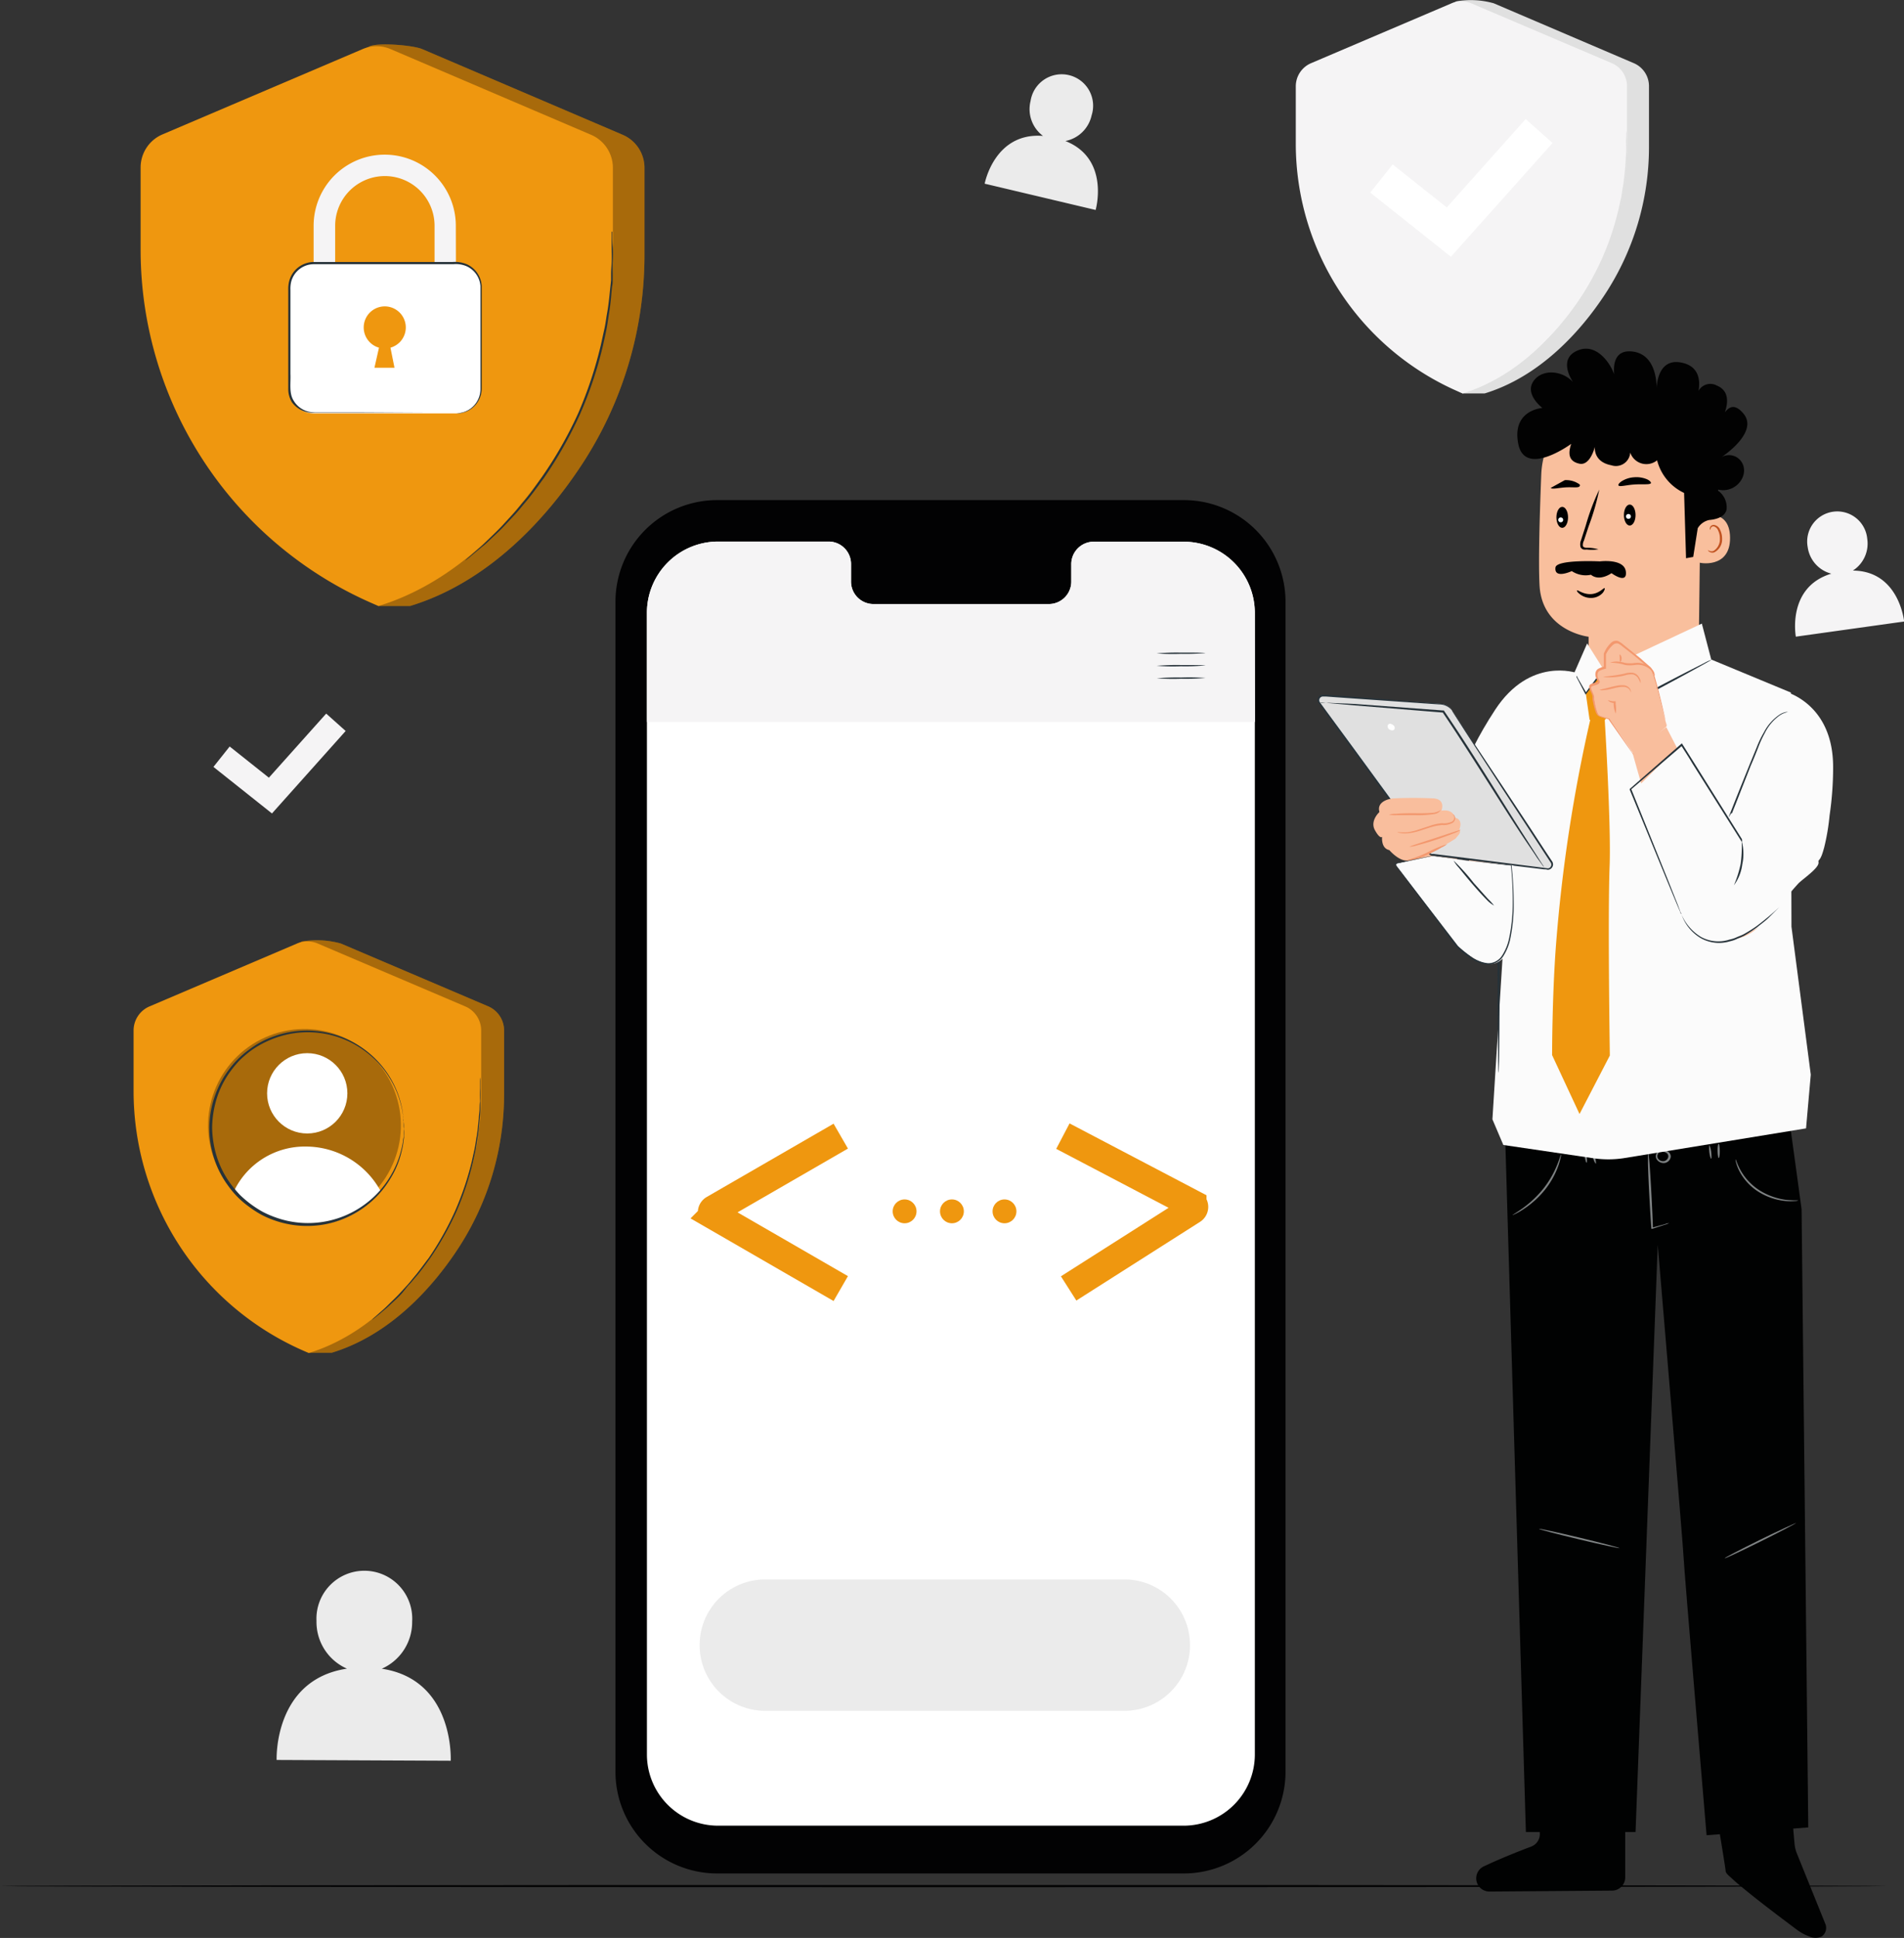 <svg xmlns="http://www.w3.org/2000/svg" viewBox="0 0 265.12 269.78"><rect x="0" y="0" width="265.12" height="269.78" fill="#333333" stroke="none"/><defs><style>.cls-1{fill:#e0e0e0;}.cls-2{fill:#f5f4f5;}.cls-3{fill:#fff;}.cls-4{fill:#ebebeb;}.cls-5{fill:#020203;}.cls-6{fill:#ef970f;}.cls-7,.cls-9{fill:#010202;}.cls-7{isolation:isolate;opacity:0.3;}.cls-8{fill:#263239;}.cls-10{fill:#7e8283;}.cls-11{fill:none;stroke:#ef970f;stroke-miterlimit:10;stroke-width:4px;}.cls-12{fill:#f9bf9d;}.cls-13{fill:#c15321;}.cls-14{fill:#020202;}.cls-15{fill:#fbfbfb;}.cls-16{fill:#f9be9d;}.cls-17{fill:#f3986e;}</style></defs><g id="Layer_2" data-name="Layer 2"><g id="Layer_1-2" data-name="Layer 1"><path class="cls-1" d="M202.82.18,185.64,8.8A3.5,3.5,0,0,0,183.52,12v8a37.25,37.25,0,0,0,6.13,20.58c3.1,4.72,7.2,10.74,14,14.19h3.08c7.6-2.32,13.28-8.5,16.75-13.79a37.33,37.33,0,0,0,6.13-20.58V12a3.48,3.48,0,0,0-2.12-3.21L208,.46A11.74,11.74,0,0,0,202.82.18Z"/><path class="cls-2" d="M202.12.46,182.55,8.8A3.5,3.5,0,0,0,180.43,12v8a37.65,37.65,0,0,0,23.24,34.77c7.6-2.32,13.28-8.5,16.75-13.79a37.33,37.33,0,0,0,6.13-20.58V12a3.48,3.48,0,0,0-2.12-3.21L204.86.46A3.44,3.44,0,0,0,202.12.46Z"/><path class="cls-1" d="M226.49,18.27a2.24,2.24,0,0,1,0,.37c0,.28,0,.63.05,1.06a15.45,15.45,0,0,1,0,1.69c0,.66,0,1.41-.1,2.23s-.13,1.73-.3,2.69c-.08.48-.14,1-.24,1.49s-.22,1-.34,1.57a38,38,0,0,1-2.26,6.76,39.81,39.81,0,0,1-3.51,6.2c-.65.88-1.25,1.73-1.9,2.47-.32.37-.61.74-.91,1.07s-.61.64-.89,1c-.56.62-1.12,1.11-1.6,1.56s-.91.82-1.27,1.11l-.83.67c-.19.15-.3.22-.3.22s.08-.1.26-.26l.79-.71c.35-.3.77-.68,1.23-1.14s1-1,1.56-1.58l.87-.95c.3-.33.59-.71.9-1.08.63-.73,1.22-1.59,1.86-2.47A40.68,40.68,0,0,0,223.07,36a39.18,39.18,0,0,0,2.26-6.7c.12-.53.23-1.05.35-1.55s.17-1,.25-1.48c.18-.95.25-1.85.34-2.67s.1-1.57.15-2.22,0-1.22,0-1.68,0-.79,0-1.06A1.57,1.57,0,0,1,226.49,18.27Z"/><polygon class="cls-3" points="202.03 35.74 190.8 26.81 193.92 22.89 201.45 28.88 212.44 16.57 216.18 19.91 202.03 35.74"/><path class="cls-4" d="M53.16,232.3a7.09,7.09,0,0,0,4.23-6.57,6.67,6.67,0,1,0-13.32-.07,7.09,7.09,0,0,0,4.24,6.63C38.06,233.83,38.52,245,38.52,245l24.24.11S63.32,233.83,53.16,232.3Z"/><path class="cls-4" d="M148.35,19.63A4.65,4.65,0,0,0,152,16.06a4.38,4.38,0,1,0-8.5-2,4.65,4.65,0,0,0,1.73,4.86c-6.77-.53-8.12,6.65-8.12,6.65l15.45,3.66S154.6,22.11,148.35,19.63Z"/><path class="cls-2" d="M258,79.43A4.46,4.46,0,0,0,260,75a4.19,4.19,0,1,0-8.29,1.16A4.44,4.44,0,0,0,255,79.86c-6.23,1.88-4.94,8.77-4.94,8.77l15.08-2.11S264.45,79.47,258,79.43Z"/><polygon class="cls-2" points="37.87 113.24 29.72 106.76 31.98 103.92 37.44 108.26 45.42 99.34 48.13 101.76 37.87 113.24"/><path class="cls-5" d="M262.77,262.56c0,.08-58.83.15-131.38.15S0,262.64,0,262.56s58.82-.15,131.39-.15S262.77,262.48,262.77,262.56Z"/><path class="cls-6" d="M42.07,131.06l-18,9a3.65,3.65,0,0,0-2.22,3.36v8.43a39.08,39.08,0,0,0,6.43,21.58c3.25,4.95,7.55,11.27,14.71,14.88H46.2c8-2.43,13.92-8.91,17.56-14.46a39.16,39.16,0,0,0,6.43-21.58v-8.85A3.65,3.65,0,0,0,68,140.1l-20.53-8.75A12.51,12.51,0,0,0,42.07,131.06Z"/><path class="cls-7" d="M42.07,131.06l-18,9a3.65,3.65,0,0,0-2.22,3.36v8.43a39.08,39.08,0,0,0,6.43,21.58c3.25,4.95,7.55,11.27,14.71,14.88H46.2c8-2.43,13.92-8.91,17.56-14.46a39.16,39.16,0,0,0,6.43-21.58v-8.85A3.65,3.65,0,0,0,68,140.1l-20.53-8.75A12.51,12.51,0,0,0,42.07,131.06Z"/><path class="cls-6" d="M41.35,131.35,20.82,140.1a3.65,3.65,0,0,0-2.22,3.36v8.43A39.47,39.47,0,0,0,43,188.35c8-2.43,13.93-8.91,17.56-14.46A39.16,39.16,0,0,0,67,152.31v-8.85a3.65,3.65,0,0,0-2.22-3.36l-20.53-8.75A3.67,3.67,0,0,0,41.35,131.35Z"/><circle class="cls-7" cx="42.75" cy="156.97" r="13.46" transform="matrix(0.93, -0.36, 0.36, 0.93, -53.87, 26.08)"/><circle class="cls-3" cx="42.78" cy="152.2" r="5.59"/><path class="cls-3" d="M32.58,165.81a10.92,10.92,0,0,1,10-6.2A11.87,11.87,0,0,1,53,165.81a12.57,12.57,0,0,1-10.6,4.69A12.82,12.82,0,0,1,32.58,165.81Z"/><path class="cls-8" d="M56.24,157a1.18,1.18,0,0,1,0-.22c0-.16,0-.37-.05-.64s0-.3,0-.47-.06-.36-.09-.56a10.09,10.09,0,0,0-.29-1.38,12.82,12.82,0,0,0-1.5-3.56,13.34,13.34,0,0,0-16-5.67,14.79,14.79,0,0,0-1.74.76,14.11,14.11,0,0,0-1.63,1,16.49,16.49,0,0,0-1.51,1.28,14.7,14.7,0,0,0-1.3,1.54,12.92,12.92,0,0,0-1.9,3.67,14.37,14.37,0,0,0-.69,4.2,14.1,14.1,0,0,0,.69,4.2,13.05,13.05,0,0,0,1.9,3.67,16.26,16.26,0,0,0,1.3,1.54,15,15,0,0,0,3.14,2.33,13.3,13.3,0,0,0,1.74.76,13.32,13.32,0,0,0,12.62-1.89,13.18,13.18,0,0,0,3.4-3.78,12.82,12.82,0,0,0,1.5-3.56,10.09,10.09,0,0,0,.29-1.38c0-.2.07-.39.09-.56s0-.33,0-.47,0-.48.05-.64,0-.22,0-.22,0,.07,0,.22,0,.37,0,.64,0,.3,0,.47-.05.36-.07.57a9.85,9.85,0,0,1-.26,1.4A12.56,12.56,0,0,1,54.4,164a13.53,13.53,0,0,1-9.12,6.43,13.68,13.68,0,0,1-7.14-.57,12.66,12.66,0,0,1-1.78-.78A14.76,14.76,0,0,1,34.69,168a12.39,12.39,0,0,1-2.89-2.89,13.11,13.11,0,0,1-1.95-3.75,13.5,13.5,0,0,1,0-8.58A13.38,13.38,0,0,1,31.8,149a12.83,12.83,0,0,1,2.88-2.88,12.53,12.53,0,0,1,3.45-1.85,13.67,13.67,0,0,1,7.14-.57,13.53,13.53,0,0,1,9.12,6.43,13,13,0,0,1,1.47,3.62,9.85,9.85,0,0,1,.26,1.4c0,.2.06.39.07.57s0,.33,0,.47,0,.48,0,.64S56.24,157,56.24,157Z"/><path class="cls-8" d="M66.89,150a2.33,2.33,0,0,1,0,.39c0,.29,0,.66,0,1.12a17,17,0,0,1,0,1.77c0,.35,0,.72,0,1.1a11,11,0,0,1-.08,1.24c-.08.86-.14,1.82-.32,2.82-.08.5-.15,1-.25,1.56s-.23,1.08-.35,1.64a40.69,40.69,0,0,1-2.37,7.09,41.93,41.93,0,0,1-3.68,6.5c-.68.92-1.31,1.82-2,2.59-.33.39-.63.78-1,1.13L56,180c-.58.65-1.18,1.16-1.68,1.64s-1,.86-1.33,1.16l-.87.7a1.47,1.47,0,0,1-.32.23s.09-.1.28-.28l.83-.74c.37-.32.81-.71,1.29-1.2s1.07-1,1.64-1.66l.92-1c.32-.35.61-.74.94-1.13.66-.77,1.28-1.66,2-2.59a42.8,42.8,0,0,0,3.63-6.47,41.58,41.58,0,0,0,2.37-7c.12-.56.25-1.1.36-1.63s.18-1.05.26-1.55c.19-1,.26-1.94.35-2.8,0-.43.09-.84.1-1.23s0-.75.06-1.1c0-.69,0-1.28,0-1.76s0-.83,0-1.12A3.79,3.79,0,0,1,66.89,150Z"/><path class="cls-6" d="M51.49,6.44,27,18.73a5,5,0,0,0-3,4.57V34.77A53.21,53.21,0,0,0,32.7,64.12c4.41,6.73,10.27,15.32,20,20.24h4.4C68,81.05,76.05,72.24,81,64.7a53.21,53.21,0,0,0,8.74-29.35v-12a5,5,0,0,0-3-4.57L58.8,6.84C57.55,6.3,52.73,5.9,51.49,6.44Z"/><path class="cls-7" d="M51.49,6.44,27,18.73a5,5,0,0,0-3,4.57V34.77A53.21,53.21,0,0,0,32.7,64.12c4.41,6.73,10.27,15.32,20,20.24h4.4C68,81.05,76.05,72.24,81,64.7a53.21,53.21,0,0,0,8.74-29.35v-12a5,5,0,0,0-3-4.57L58.8,6.84C57.55,6.3,52.73,5.9,51.49,6.44Z"/><path class="cls-6" d="M50.5,6.83,22.58,18.73a5,5,0,0,0-3,4.57V34.77A53.68,53.68,0,0,0,52.71,84.36C63.55,81.05,71.65,72.24,76.6,64.7a53.21,53.21,0,0,0,8.74-29.35v-12a5,5,0,0,0-3-4.57L54.4,6.84A4.94,4.94,0,0,0,50.5,6.83Z"/><path class="cls-8" d="M85.25,32.24s0,0,0,.13,0,.24,0,.39c0,.37,0,.88.06,1.52s.06,1.47,0,2.4c0,.47,0,1,0,1.5l0,.82c0,.28,0,.57-.08.86-.12,1.17-.2,2.47-.44,3.84-.11.69-.2,1.4-.34,2.13s-.32,1.47-.48,2.23a55,55,0,0,1-3.22,9.63,57.16,57.16,0,0,1-5,8.84c-.93,1.26-1.78,2.47-2.7,3.52-.45.53-.86,1.06-1.3,1.53l-1.27,1.35c-.79.88-1.6,1.58-2.27,2.23-.34.32-.65.63-1,.89l-.85.7-1.18,1-.31.24c-.07,0-.11.08-.11.07l.09-.1.29-.27,1.14-1,.83-.72c.3-.27.6-.58.94-.9.66-.66,1.46-1.37,2.23-2.25l1.25-1.36c.43-.47.84-1,1.28-1.54.91-1,1.75-2.26,2.67-3.52a57.91,57.91,0,0,0,5-8.8A56.81,56.81,0,0,0,83.67,48c.17-.76.33-1.5.49-2.22s.24-1.43.36-2.11c.25-1.36.35-2.65.48-3.82l.09-.86c0-.28,0-.55,0-.82,0-.53.05-1,.07-1.5.06-.93,0-1.74,0-2.4V32.74c0-.16,0-.29,0-.4S85.24,32.24,85.25,32.24Z"/><path class="cls-2" d="M63.51,47.64h-3V31.43a6.92,6.92,0,0,0-13.84,0V47.64h-3V31.43a9.9,9.9,0,0,1,19.8,0Z"/><path class="cls-3" d="M63.54,57.55H43.7a3.41,3.41,0,0,1-3.41-3.41V40.06a3.41,3.41,0,0,1,3.41-3.41H63.54A3.41,3.41,0,0,1,67,40.06V54.14A3.41,3.41,0,0,1,63.54,57.55Z"/><path class="cls-8" d="M63.54,57.55a6.22,6.22,0,0,0,.89-.15,3.32,3.32,0,0,0,2-1.53,3.36,3.36,0,0,0,.47-1.76c0-.69,0-1.43,0-2.24,0-1.61,0-3.43,0-5.45s0-4.23,0-6.6a3.29,3.29,0,0,0-1.94-2.76,3.84,3.84,0,0,0-1.83-.28H43.7a3.26,3.26,0,0,0-3.17,2.5,4.26,4.26,0,0,0-.09,1.08v3.31c0,2.91,0,5.71,0,8.38.06,1.33-.22,2.7.46,3.74a3.3,3.3,0,0,0,3,1.6l6.61,0,9.57,0,2.6,0,.68,0,.22,0a1,1,0,0,1-.23,0l-.68,0-2.6,0-9.57.05-6.61,0A3.57,3.57,0,0,1,40.65,56a3.52,3.52,0,0,1-.51-1.9v-2c0-2.67,0-5.47,0-8.38V40.4a4.55,4.55,0,0,1,.1-1.15,3.53,3.53,0,0,1,1.25-2,3.63,3.63,0,0,1,2.22-.78H63.05a4.31,4.31,0,0,1,1.94.31,3.53,3.53,0,0,1,2.08,3c0,2.39,0,4.59,0,6.62s0,3.84,0,5.45c0,.8,0,1.55,0,2.24a3.48,3.48,0,0,1-.52,1.82,3.4,3.4,0,0,1-2.07,1.53A3.06,3.06,0,0,1,63.54,57.55Z"/><path class="cls-6" d="M55.66,47.64a2.93,2.93,0,1,0-2.89.76l-.63,2.79h2.79l-.56-2.79a3,3,0,0,0,1.29-.76"/><path class="cls-9" d="M254.19,267.88l-4-9.9a4.77,4.77,0,0,1-.31-1.29l-.7-8a4.68,4.68,0,0,0-3-4,5.42,5.42,0,0,0-7.5,5.81c.68,4.09,1.54,9.28,1.61,10,.05.34.56.71.78.92.61.58,1.26,1.11,1.91,1.64,1.72,1.41,3.49,2.76,5.26,4.1l1.88,1.41a6.78,6.78,0,0,0,1.81,1,2.11,2.11,0,0,0,1.74,0A1.47,1.47,0,0,0,254.19,267.88Z"/><path class="cls-6" d="M246.51,254.4a8,8,0,0,1,2-.54,7.75,7.75,0,0,1,2,.27s-.16-.19-.53-.35a3.53,3.53,0,0,0-1.53-.24A3.37,3.37,0,0,0,247,254C246.65,254.18,246.49,254.37,246.51,254.4Z"/><path class="cls-6" d="M248.38,253.07a1.14,1.14,0,0,0,0-.53,3.47,3.47,0,0,0-.61-1.35,1.68,1.68,0,0,0-.84-.71.64.64,0,0,0-.68.2.9.9,0,0,0-.17.66,2.15,2.15,0,0,0,2.12,1.7,2.53,2.53,0,0,0,2.33-1.48.77.77,0,0,0,0-.69.64.64,0,0,0-.67-.24,2.22,2.22,0,0,0-.93.58,4,4,0,0,0-.9,1.2,1.51,1.51,0,0,0-.18.51,6.69,6.69,0,0,1,1.24-1.55,2.06,2.06,0,0,1,.83-.49.32.32,0,0,1,.36.13.54.54,0,0,1,0,.45,2.28,2.28,0,0,1-2,1.27,1.87,1.87,0,0,1-1.82-1.42.73.73,0,0,1,.09-.47.34.34,0,0,1,.37-.11,1.59,1.59,0,0,1,.72.59A5.17,5.17,0,0,1,248.38,253.07Z"/><path class="cls-9" d="M214,246.53l.41,8.72a1.85,1.85,0,0,1-1.18,1.8c-1.53.58-4.22,1.63-6.63,2.77a1.84,1.84,0,0,0,.79,3.5l17.08-.13a1.84,1.84,0,0,0,1.83-1.84l0-15a1.83,1.83,0,0,0-1.85-1.83l-8.58.07A1.83,1.83,0,0,0,214,246.53Z"/><path class="cls-6" d="M214.25,253.74c.05.1.6-.06,1.29,0s1.22.24,1.28.14-.45-.5-1.26-.53S214.19,253.65,214.25,253.74Z"/><path class="cls-9" d="M209.6,158.78c0,.69,2.87,96.25,2.87,96.25h15.27l3.09-81.75s3.61,42.74,3.61,43.66,3.19,38.54,3.19,38.54l14.16-1.09-.93-86.07-1.73-12.62Z"/><path class="cls-10" d="M232.42,170.26a2.31,2.31,0,0,1-.62.24l-1.72.56-.14,0V171c-.08-1.15-.18-2.69-.27-4.37-.1-1.83-.17-3.48-.2-4.68,0-.6,0-1.08,0-1.42a1.76,1.76,0,0,1,0-.52,1.88,1.88,0,0,1,.09.52c0,.33.08.82.12,1.42.09,1.2.2,2.85.29,4.67s.16,3.22.19,4.38l-.15-.09,1.76-.48A2.94,2.94,0,0,1,232.42,170.26Z"/><path class="cls-10" d="M231.26,160.32s.05-.08.2-.12a1,1,0,0,1,.67.05.8.8,0,0,1,.51.79,1,1,0,0,1-.81.85,1.15,1.15,0,0,1-1.13-.48.81.81,0,0,1,0-.91,1,1,0,0,1,.5-.4c.15,0,.24,0,.24,0s-.34.11-.56.51a.64.64,0,0,0,0,.69.87.87,0,0,0,.83.34.76.76,0,0,0,.59-.6.57.57,0,0,0-.34-.59A1.2,1.2,0,0,0,231.26,160.32Z"/><path class="cls-10" d="M238.27,161.3c-.08,0-.2-.41-.26-.93s0-1,0-1,.2.41.26.93S238.35,161.29,238.27,161.3Z"/><path class="cls-10" d="M239.32,161.21c-.08,0-.15-.44-.16-1s.06-1,.15-1,.15.44.16,1S239.41,161.2,239.32,161.21Z"/><path class="cls-10" d="M220.92,161.86c-.08,0-.21-.49-.29-1.11a2.24,2.24,0,0,1,0-1.14c.08,0,.21.49.29,1.11S221,161.86,220.92,161.86Z"/><path class="cls-10" d="M222.2,162a1.69,1.69,0,0,1-.37-1.16c0-.68.19-1.21.27-1.19a6.39,6.39,0,0,1,0,1.17C222.16,161.42,222.29,161.93,222.2,162Z"/><path class="cls-10" d="M217.37,160.68a1.22,1.22,0,0,1-.05.42,8.38,8.38,0,0,1-.31,1.12,11.55,11.55,0,0,1-1.89,3.41,12.83,12.83,0,0,1-3,2.71,9.74,9.74,0,0,1-1.08.63c-.27.13-.42.2-.43.18s.55-.34,1.4-.94a14.72,14.72,0,0,0,2.88-2.72,13.41,13.41,0,0,0,1.93-3.32C217.19,161.26,217.33,160.67,217.37,160.68Z"/><path class="cls-10" d="M250.39,167.12a1.59,1.59,0,0,1-.46.07,8.09,8.09,0,0,1-1.28,0,8.62,8.62,0,0,1-3.91-1.36,7.52,7.52,0,0,1-2.61-2.94,5.8,5.8,0,0,1-.4-1.08,1.09,1.09,0,0,1-.06-.42c.05,0,.18.57.64,1.43a7.91,7.91,0,0,0,2.59,2.82,9.22,9.22,0,0,0,3.77,1.39C249.72,167.14,250.39,167.07,250.39,167.12Z"/><path class="cls-10" d="M225.51,215.51c0,.06-2.55-.48-5.65-1.22s-5.6-1.39-5.58-1.46,2.55.48,5.65,1.22S225.53,215.45,225.51,215.51Z"/><path class="cls-10" d="M250.11,212c0,.06-2.17,1.21-4.92,2.57s-5,2.42-5.05,2.36,2.17-1.21,4.92-2.57S250.08,212,250.11,212Z"/><path class="cls-5" d="M164.84,260.8l-65,0a14.15,14.15,0,0,1-14.14-14.15l0-162.84A14.15,14.15,0,0,1,99.93,69.62l65,0A14.15,14.15,0,0,1,179,83.81l0,162.85A14.16,14.16,0,0,1,164.84,260.8Z"/><path class="cls-3" d="M164.82,75.41H152.23a3.13,3.13,0,0,0-3.06,3.2v2.28a3.13,3.13,0,0,1-3.06,3.2H121.56a3.13,3.13,0,0,1-3.06-3.2V78.59a3.13,3.13,0,0,0-3.06-3.2H100a9.92,9.92,0,0,0-9.92,9.91l0,158.94a9.91,9.91,0,0,0,9.9,9.91l64.83,0a9.92,9.92,0,0,0,9.92-9.91l0-159A9.91,9.91,0,0,0,164.82,75.41Z"/><path class="cls-2" d="M174.72,85.32a9.91,9.91,0,0,0-9.9-9.91H152.23a3.13,3.13,0,0,0-3.06,3.2v2.28a3.13,3.13,0,0,1-3.06,3.2H121.56a3.13,3.13,0,0,1-3.06-3.2V78.59a3.13,3.13,0,0,0-3.06-3.2H100a9.92,9.92,0,0,0-9.92,9.91l0,15.2h84.67Z"/><path class="cls-8" d="M167.83,90.91a31.64,31.64,0,0,1-3.39.11,30.85,30.85,0,0,1-3.39-.06,31.64,31.64,0,0,1,3.39-.11C166.31,90.84,167.83,90.86,167.83,90.91Z"/><path class="cls-8" d="M167.84,92.64a31.64,31.64,0,0,1-3.39.11,30.85,30.85,0,0,1-3.39-.06,31.64,31.64,0,0,1,3.39-.11C166.33,92.57,167.84,92.6,167.84,92.64Z"/><path class="cls-8" d="M167.86,94.38a31.64,31.64,0,0,1-3.39.11,30.85,30.85,0,0,1-3.39-.06,31.64,31.64,0,0,1,3.39-.11A30.85,30.85,0,0,1,167.86,94.38Z"/><path class="cls-4" d="M156.57,238.16h-50A9.13,9.13,0,0,1,97.42,229h0a9.13,9.13,0,0,1,9.13-9.13h50A9.13,9.13,0,0,1,165.7,229h0A9.13,9.13,0,0,1,156.57,238.16Z"/><path class="cls-11" d="M117.07,179.38l-8.83-5.1-8.83-5.1a.47.47,0,0,1,0-.82l8.83-5.1,8.83-5.1"/><path class="cls-11" d="M148,158.16l9,4.72,9,4.72a.47.47,0,0,1,0,.82l-8.6,5.47-8.6,5.47"/><circle class="cls-6" cx="125.96" cy="168.63" r="1.66"/><circle class="cls-6" cx="132.55" cy="168.63" r="1.66"/><circle class="cls-6" cx="139.87" cy="168.63" r="1.66"/><path class="cls-12" d="M236.49,94.14l.33-27c.3-6.72-3.36-12.49-10.08-12.6l-.62,0A12,12,0,0,0,214.61,66.1c-.23,5.82-.41,12.25-.24,15.36.34,6.44,6.83,7.18,6.83,7.18s0,3.92,0,5.81L225,97.58h0Z"/><path d="M222.57,76.47a6,6,0,0,0-1.62-.22c-.25,0-.49-.06-.54-.23a1.28,1.28,0,0,1,.14-.76l.66-2a33.51,33.51,0,0,0,1.48-5.11,31.38,31.38,0,0,0-1.88,5c-.22.69-.44,1.35-.64,2a1.52,1.52,0,0,0-.09,1,.62.62,0,0,0,.43.35,1.76,1.76,0,0,0,.43,0A6,6,0,0,0,222.57,76.47Z"/><path d="M225.36,67.57c.15.25,1.1-.06,2.27-.13s2.15.07,2.26-.2c0-.12-.16-.34-.58-.53a3.79,3.79,0,0,0-1.76-.27,3.71,3.71,0,0,0-1.69.52C225.47,67.21,225.3,67.45,225.36,67.57Z"/><path d="M215.93,67.92c.21.22,1,0,2-.07s1.8.1,2-.14-.06-.34-.42-.54a3.21,3.21,0,0,0-1.62-.33"/><path class="cls-12" d="M236.49,71.93c.11-.05,4.37-1.49,4.41,2.92s-4.39,3.54-4.4,3.42S236.49,71.93,236.49,71.93Z"/><path class="cls-13" d="M237.83,76.58s.08.06.21.11a.73.73,0,0,0,.57,0,1.91,1.91,0,0,0,.87-1.71,2.41,2.41,0,0,0-.23-1.1.91.91,0,0,0-.58-.59.38.38,0,0,0-.45.22c-.06.12,0,.21-.06.22s-.09-.08-.06-.26a.53.53,0,0,1,.17-.28.61.61,0,0,1,.43-.11,1.09,1.09,0,0,1,.81.67,2.72,2.72,0,0,1,.28,1.23,2,2,0,0,1-1.11,1.92.83.83,0,0,1-.7-.11C237.84,76.69,237.82,76.59,237.83,76.58Z"/><path d="M223.43,81.88c-.12-.1-.71.73-1.83.82s-1.94-.62-2-.51.09.3.45.57a2.49,2.49,0,0,0,1.66.47,2.17,2.17,0,0,0,1.48-.72C223.44,82.18,223.49,81.91,223.43,81.88Z"/><ellipse cx="217.53" cy="72.02" rx="0.81" ry="1.46"/><ellipse cx="226.93" cy="71.7" rx="0.81" ry="1.46"/><circle class="cls-3" cx="226.75" cy="71.89" r="0.34"/><circle class="cls-3" cx="217.32" cy="72.37" r="0.34"/><path class="cls-14" d="M239.65,63.68s5.34-3.45,3.11-6.11c-1.2-1.43-2-.93-2.58-.17.43-1.28.64-3-1.11-3.72a1.87,1.87,0,0,0-2.56.74c.25-1.47.08-3.34-2.18-3.9-3.06-.75-3.58,2.19-3.66,3.47,0-1.35-.36-4.68-3.33-5.05-2.47-.31-2.71,1.74-2.58,3.15-.64-1.76-2.54-4.26-4.93-3.36-3.12,1.16-.8,4.45-.8,4.45-1.63-1.74-4.49-1.8-5.58,0s1.32,3.61,1.32,3.61-4.29.27-3.36,5,7.37,0,7.37,0c-.46,1.37-.36,2.44,1.15,2.76s2.15-2.36,2.15-2.36-.3,2.09,2.29,2.58A2,2,0,0,0,227,63a2.37,2.37,0,0,0,3.74,1.08,6.9,6.9,0,0,0,3.76,4.54l.27,9.09,1-.18.63-4a2.48,2.48,0,0,1,1.58-1.14h0c.87-.07,2.18-.36,2.43-1.44a2.81,2.81,0,0,0-1.17-2.63.94.94,0,0,1,0-.16c2.49.56,4.38-2,3.3-3.79A2.07,2.07,0,0,0,239.65,63.68Z"/><path class="cls-14" d="M222.77,78.15s3.4-.44,3.62,1.42-2,.22-2,.22-1.65,1.21-2.86.22a3.48,3.48,0,0,1-2.67-.51s-2.49,1.17-2.27-.51C216.77,77.85,222.77,78.15,222.77,78.15Z"/><path class="cls-15" d="M249.37,96.41l-11.09-4.6-1.31-5L223.3,93.22,221,89.57l-1.77,4.05-3,1-7,12.32,0,26.24-1.42,22.64,1.52,3.57,12.55,1.85a14.36,14.36,0,0,0,4.14,0l25.46-4.16.66-7.48L249.45,129Z"/><path class="cls-6" d="M224.13,120.53c.22-5.77-.69-20.49-.69-20.49l-1.9-.31a215.29,215.29,0,0,0-4.88,31.84c-.54,7.1-.54,15.31-.54,15.31l3.82,8.2,4.22-8.14S223.86,127.54,224.13,120.53Z"/><polygon class="cls-6" points="223.93 95.11 222.34 94.49 220.81 96.51 221.34 100.2 223.24 100.5 225.12 98.18 223.93 95.11"/><path class="cls-8" d="M208.67,108.53c-.09,0-.16,9.14-.16,20.4s.07,20.4.16,20.4.16-9.13.16-20.4S208.76,108.53,208.67,108.53Z"/><path class="cls-8" d="M219.23,93.62a4.26,4.26,0,0,0,.37.79l1.12,2.15.07.14.1-.13c.7-.92,1.55-2,2.51-3.27l-.24,0,2.1,5.4.06.17.16-.08.6-.31c3.39-1.79,6.45-3.43,8.66-4.63l2.61-1.44c.61-.35,1-.55.94-.56a6.47,6.47,0,0,0-1,.46l-2.65,1.35c-2.23,1.15-5.31,2.76-8.7,4.55l-.6.32.22.08-2.13-5.39-.09-.24-.15.2-2.45,3.32h.17l-1.21-2.1A5,5,0,0,0,219.23,93.62Z"/><path class="cls-16" d="M253,110.27s-3.27,13.11-7.36,18c-4,4.69-10.17,2.53-12.32-3.53s-6-19.92-6-19.92l4.7-3.6,8.13,15.75,3.66-10.74Z"/><path class="cls-16" d="M227.6,105.14l-3.45-5a9,9,0,0,1-1.47-.46c-.39-.23-.78-2.21-.77-2.6s-.67-1.29-.39-1.55,1.2-.27,1.15-.65c0-.08-.69-.91-.15-1.52a2.8,2.8,0,0,1,1-.41L223.43,91s1-2.25,2.08-1.44c0,0,4,3.05,4.37,3.54s1.93,6.84,2.2,8"/><path class="cls-17" d="M232.08,101.18a1.72,1.72,0,0,0-.05-.34c-.05-.24-.12-.56-.2-1-.19-.83-.46-2-.84-3.5-.19-.74-.4-1.54-.66-2.4-.07-.21-.14-.43-.23-.65a1.59,1.59,0,0,0-.47-.58c-.36-.32-.74-.63-1.13-1-.79-.64-1.62-1.29-2.49-2a2.89,2.89,0,0,0-.73-.48,1,1,0,0,0-.9.21A4.05,4.05,0,0,0,223.32,91v0c0,.18,0,.38,0,.58,0,.45,0,.89,0,1.32l.09-.12a3.62,3.62,0,0,0-.7.24.94.94,0,0,0-.34.22.92.92,0,0,0-.19.35,1.23,1.23,0,0,0,.06.76,2,2,0,0,0,.16.33l.09.15,0,0h0a0,0,0,0,1,0,0s-.1.1-.2.14l-.31.1a2.13,2.13,0,0,0-.33.11.63.63,0,0,0-.33.23.58.58,0,0,0,0,.41,1.75,1.75,0,0,0,.12.32c.09.2.18.39.25.58a.94.94,0,0,1,.06.27c0,.12,0,.22,0,.33s.07.41.11.61a8.46,8.46,0,0,0,.32,1.15,1.57,1.57,0,0,0,.3.53,2,2,0,0,0,.54.24c.35.11.69.19,1,.27l-.06,0,2.55,3.63.71,1a1.84,1.84,0,0,0,.26.33,2.1,2.1,0,0,0-.22-.36l-.67-1-2.49-3.68,0,0h0c-.33-.08-.66-.17-1-.28a1.85,1.85,0,0,1-.47-.2,1.28,1.28,0,0,1-.24-.45,9.15,9.15,0,0,1-.31-1.12c0-.2-.08-.4-.1-.6s0-.2,0-.3a1.36,1.36,0,0,0-.07-.35c-.08-.21-.17-.4-.25-.59a1.66,1.66,0,0,1-.1-.29c0-.09,0-.2,0-.23a.7.7,0,0,1,.21-.13l.31-.1a2.13,2.13,0,0,0,.33-.11.59.59,0,0,0,.33-.27.3.3,0,0,0,0-.13.37.37,0,0,0,0-.09l0,0-.09-.15a2.75,2.75,0,0,1-.14-.3,1,1,0,0,1-.05-.61.66.66,0,0,1,.14-.26.89.89,0,0,1,.26-.16,4.64,4.64,0,0,1,.66-.22l.1,0v-.1c0-.43,0-.88,0-1.32,0-.2,0-.4,0-.58v0a3.91,3.91,0,0,1,1-1.34.77.77,0,0,1,.68-.18,3,3,0,0,1,.65.44c.87.67,1.71,1.32,2.49,2,.39.31.78.62,1.13.93a1.31,1.31,0,0,1,.42.5c.09.21.16.42.23.63.27.85.49,1.65.69,2.39l.91,3.48c.1.39.19.71.25.94A2.8,2.8,0,0,0,232.08,101.18Z"/><path class="cls-17" d="M224.19,92.25s.4,0,1,.07a6.57,6.57,0,0,1,1.09.25,4.68,4.68,0,0,0,1.4,0,2.65,2.65,0,0,1,2.21.72,2.68,2.68,0,0,1,.53.85,1.33,1.33,0,0,0-.41-1,2.6,2.6,0,0,0-.95-.67,3,3,0,0,0-1.41-.18,5,5,0,0,1-1.34,0,5.65,5.65,0,0,0-1.12-.2A2.66,2.66,0,0,0,224.19,92.25Z"/><path class="cls-17" d="M225.6,92.15c.06,0,.22-.2.2-.53s-.21-.54-.26-.5,0,.25,0,.52S225.53,92.12,225.6,92.15Z"/><path class="cls-17" d="M223.25,94.25a8.83,8.83,0,0,0,3-.23,3,3,0,0,1,1.1-.14,1.18,1.18,0,0,1,.71.47,5.61,5.61,0,0,1,.39.76,1.36,1.36,0,0,0-.25-.86,1.29,1.29,0,0,0-.81-.59,2.9,2.9,0,0,0-1.2.12C224.58,94.13,223.25,94.18,223.25,94.25Z"/><path class="cls-17" d="M222.72,96.05a1.58,1.58,0,0,0,.73,0c.45,0,1.06-.21,1.72-.34a3.9,3.9,0,0,1,.93-.09,1.19,1.19,0,0,1,.67.24,1,1,0,0,1,.32.58s0-.07,0-.2a.89.89,0,0,0-.25-.51,1.22,1.22,0,0,0-.76-.34,3.75,3.75,0,0,0-1,.08c-.68.13-1.27.31-1.7.41A5.7,5.7,0,0,0,222.72,96.05Z"/><path class="cls-17" d="M223.9,97.49s.29.38.91.38l-.12-.11c0,.11,0,.21,0,.32a3.67,3.67,0,0,0,.28,1.26,3.39,3.39,0,0,0,0-1.29c0-.11,0-.21,0-.32l0-.11h-.11C224.29,97.66,223.93,97.43,223.9,97.49Z"/><path class="cls-15" d="M248.56,96.28s6.7,1.62,6.69,10.51a45.6,45.6,0,0,1-.49,6.71A30.71,30.71,0,0,1,254,118c-.15.48-.43,1.76-1,1.92s-2.05-.91-2.53-1.15c-3.29-1.65-6.39-3.64-9.62-5.4l2.76-6.92Z"/><path class="cls-8" d="M253.23,120.08A1.19,1.19,0,0,1,253,120l-.72-.35-2.63-1.34-8.81-4.56-.1,0,0-.1c.21-.53.44-1.1.66-1.67.79-2,1.54-3.85,2.23-5.56l1-2.43a14.25,14.25,0,0,1,1-2.07,6.58,6.58,0,0,1,2.23-2.48,2.6,2.6,0,0,1,.87-.33l.24,0H249a3.2,3.2,0,0,0-1.14.45,6.53,6.53,0,0,0-2.12,2.48,15.86,15.86,0,0,0-.94,2.06c-.3.76-.62,1.58-1,2.43L241.65,112c-.23.57-.45,1.13-.66,1.67l-.06-.15,8.77,4.64,2.6,1.4.69.39A1,1,0,0,1,253.23,120.08Z"/><path class="cls-15" d="M250.38,113.71c-.21-.29-9.22-.21-9.31-.52l-.53.85-6.34-10.62-6.53,6.49s6.11,18.3,8.19,20c3.36,2.75,6.75.45,9.07-.86,1.21-.68,1.55-1.12,2.79-2.78A37.9,37.9,0,0,1,250.4,123c.55-.59,2.83-2.1,2.82-2.9C253.17,118.26,251.44,115.18,250.38,113.71Z"/><path class="cls-8" d="M242.56,116.83c-2.05-3.28-4.35-6.93-6.76-10.79l-1.54-2.45-.07-.11-.09.08L227,109.77l-.07.06,0,.1c2.12,5.15,3.9,9.5,5.17,12.59.63,1.52,1.13,2.72,1.49,3.57l.4.94c0,.1.08.17.11.24a.46.46,0,0,1,0,.08l0-.09c0-.07,0-.15-.09-.25l-.37-1-1.43-3.6-5.06-12.54,7-6c.47.75,1,1.54,1.47,2.35l6.83,10.85.05.08.08,0"/><path class="cls-8" d="M242.51,117.06a16.55,16.55,0,0,1-.13,3.17,15.3,15.3,0,0,1-.94,3,6.15,6.15,0,0,0,1.16-2.9A6.75,6.75,0,0,0,242.51,117.06Z"/><path class="cls-8" d="M234.16,127.35a6.73,6.73,0,0,0,2.69,3.08,5,5,0,0,0,4,.36,3.9,3.9,0,0,0,1-.33c.32-.14.65-.25.95-.41a19.93,19.93,0,0,0,1.76-1.1,38.94,38.94,0,0,0,3.21-2.68l-1.49,1.48c-.5.49-1.08.89-1.62,1.34a20.45,20.45,0,0,1-1.76,1.15c-.31.17-.64.29-1,.44a4,4,0,0,1-1,.35,5.2,5.2,0,0,1-4.12-.46A6.18,6.18,0,0,1,234.16,127.35Z"/><path class="cls-15" d="M219.57,93.69s-6.49-2.33-11.37,5.1-5.62,12.2-5.62,12.2l14,1.19,1.51-7.3Z"/><path class="cls-16" d="M202.75,119.5l1.8,2.25v-3.87h5.67s.63,8.87.5,10.76a16.05,16.05,0,0,1-.69,2.89,3.34,3.34,0,0,1-5.5,1.38,20.37,20.37,0,0,1-1.78-2C200.23,127.7,196,119.8,196,119.8l4.37-2.64Z"/><path class="cls-17" d="M202.4,119.09a5.52,5.52,0,0,0,.74,1c.48.59,1.14,1.41,1.9,2.29s1.47,1.66,2,2.19a4,4,0,0,0,1,.78,9.55,9.55,0,0,0-.83-.91c-.52-.56-1.2-1.35-2-2.23A27.64,27.64,0,0,0,202.4,119.09Z"/><path class="cls-1" d="M202.13,98.83c2.23,3.38,11.24,17.08,13.9,21.14a.62.62,0,0,1-.6,1l-16-2a.62.62,0,0,1-.43-.25L183.7,97.79a.63.63,0,0,1,.55-1L200.72,98A1.85,1.85,0,0,1,202.13,98.83Z"/><path class="cls-8" d="M202.13,98.83a.89.89,0,0,0-.13-.19,1.89,1.89,0,0,0-.52-.44,2.31,2.31,0,0,0-1.07-.26l-1.49-.12-9.49-.74-3.15-.24-1.67-.13c-.15,0-.27,0-.44,0a.71.71,0,0,0-.46.19.73.73,0,0,0-.12.94c1.39,1.91,2.88,4,4.45,6.1l10.21,14c.23.31.44.61.69.93a.87.87,0,0,0,.28.19,1.3,1.3,0,0,0,.31.06l.56.07,2.24.28,4.38.55,8.28,1c.17,0,.31,0,.51.06a.73.73,0,0,0,.53-.22.75.75,0,0,0,.22-.53.83.83,0,0,0-.19-.51l-1.06-1.6-2-3.06-3.63-5.49-5.27-7.93-1.44-2.15-.38-.56-.13-.16.11.2.36.57,1.4,2.18c1.23,1.9,3,4.62,5.2,8l3.6,5.5,2,3.07,1.05,1.6a.61.61,0,0,1,.15.38.55.55,0,0,1-.15.36.48.48,0,0,1-.36.15l-.48-.06-8.28-1.05-4.38-.55-2.24-.28-.56-.07a.85.85,0,0,1-.25,0,.57.57,0,0,1-.18-.12l-.67-.91-10.23-14c-1.57-2.14-3.07-4.17-4.46-6.08a.52.52,0,0,1,.08-.66.55.55,0,0,1,.32-.14l.42,0,1.67.12,3.15.22,9.5.66,1.49.1a2.21,2.21,0,0,1,1,.23A2.32,2.32,0,0,1,202.13,98.83Z"/><path class="cls-8" d="M183.7,97.78a2.15,2.15,0,0,0,.34,0l1,.1,3.62.32,12.3,1-.1-.06c.77,1.14,1.56,2.33,2.36,3.56,3.25,5,6.08,9.58,8.22,12.84,1.06,1.64,2,2.94,2.57,3.84l.72,1a3.66,3.66,0,0,0,.27.35,2.14,2.14,0,0,0-.22-.38c-.17-.26-.4-.61-.68-1.06l-2.49-3.89c-2.1-3.29-4.91-7.89-8.16-12.88-.8-1.23-1.6-2.42-2.37-3.56l0-.05H201l-12.31-.91L185,97.84l-1,0A2.31,2.31,0,0,0,183.7,97.78Z"/><polygon class="cls-3" points="193.63 100.77 193.62 100.77 193.62 100.77 193.63 100.77"/><path class="cls-3" d="M193.23,101a.33.33,0,0,1,.4-.24.88.88,0,0,1,.43.24.43.43,0,0,1,.08.55c-.16.2-.49.12-.68,0A.54.54,0,0,1,193.23,101Z"/><path class="cls-16" d="M200.71,112.85s.63-1.51-1-1.7a56.73,56.73,0,0,0-5.81,0s-2.3.24-1.82,1.89c0,0-1.36,1.21-.63,2.53s1,.92,1,.92-.19,1.6,1,1.85c0,0,1.32,1.55,2.53,1.46a25.6,25.6,0,0,0,6.7-3.06c.34-.48.83-.76.53-1.3,0,0,.63-1.42-.73-1.64C202.55,113.8,202.45,112.61,200.71,112.85Z"/><path class="cls-17" d="M193.4,113.4a4.45,4.45,0,0,0,1.08.08h2.61a14.22,14.22,0,0,0,2.62-.16,1.34,1.34,0,0,0,.93-.57,2.66,2.66,0,0,1-1,.39,24.52,24.52,0,0,1-2.59.07c-1,0-1.94,0-2.61.08A4,4,0,0,0,193.4,113.4Z"/><path class="cls-17" d="M194.55,115.83a1,1,0,0,0,.35.12,3.61,3.61,0,0,0,1,.06,6.84,6.84,0,0,0,1.46-.26c.54-.15,1.11-.36,1.71-.54a7.78,7.78,0,0,1,1.72-.36,2.62,2.62,0,0,0,1.47-.3.82.82,0,0,0,.35-.5.69.69,0,0,0-.06-.46c-.13-.23-.3-.24-.29-.23s.12.07.2.27a.63.63,0,0,1-.3.76,2.68,2.68,0,0,1-1.38.21A7,7,0,0,0,199,115l-1.7.56a7.41,7.41,0,0,1-1.41.31A10.64,10.64,0,0,1,194.55,115.83Z"/><path class="cls-17" d="M196.27,117.88a4.42,4.42,0,0,0,1.08-.21c.66-.17,1.56-.42,2.55-.75s1.86-.65,2.49-.9a5,5,0,0,0,1-.47c0-.07-1.61.48-3.57,1.12S196.25,117.81,196.27,117.88Z"/><path class="cls-17" d="M195.86,119.79a2.45,2.45,0,0,0,.9-.1,10.84,10.84,0,0,0,2.05-.72c.77-.35,1.45-.71,1.93-1a3,3,0,0,0,.77-.47,17.62,17.62,0,0,0-2.81,1.19C197.18,119.44,195.85,119.72,195.86,119.79Z"/><path class="cls-15" d="M204.24,119.8l6.49.67s2.54,20.72-7.71,11.23l-8.55-11.12a.27.27,0,0,1,.16-.43l4.94-1,2.78.37Z"/><path class="cls-8" d="M204.05,119.8l6.42.64h0v0a48.29,48.29,0,0,1,.3,5.1,23.52,23.52,0,0,1-.46,5.09,7.28,7.28,0,0,1-.94,2.4,2.52,2.52,0,0,1-2.21,1.24,5,5,0,0,1-2.42-.9,14.24,14.24,0,0,1-2-1.61h0l-8.58-11.51,0-.06h.07l5.23-1.08h0C201,119.32,202.51,119.53,204.05,119.8Zm0,0c-1.54-.25-3.08-.45-4.63-.64h0l-5.22,1.12,0-.07,8.69,11.43h0a14.84,14.84,0,0,0,2,1.57,4.73,4.73,0,0,0,2.3.88,2.29,2.29,0,0,0,2-1.12,7.13,7.13,0,0,0,.94-2.32,23.8,23.8,0,0,0,.51-5.06,45.54,45.54,0,0,0-.25-5.09l0,0Z"/><path class="cls-8" d="M202.4,119.8a5.52,5.52,0,0,0,.74,1c.48.59,1.14,1.41,1.9,2.29s1.47,1.66,2,2.19a4,4,0,0,0,1,.78,9.55,9.55,0,0,0-.83-.91c-.52-.56-1.2-1.35-2-2.23A28.76,28.76,0,0,0,202.4,119.8Z"/></g></g></svg>